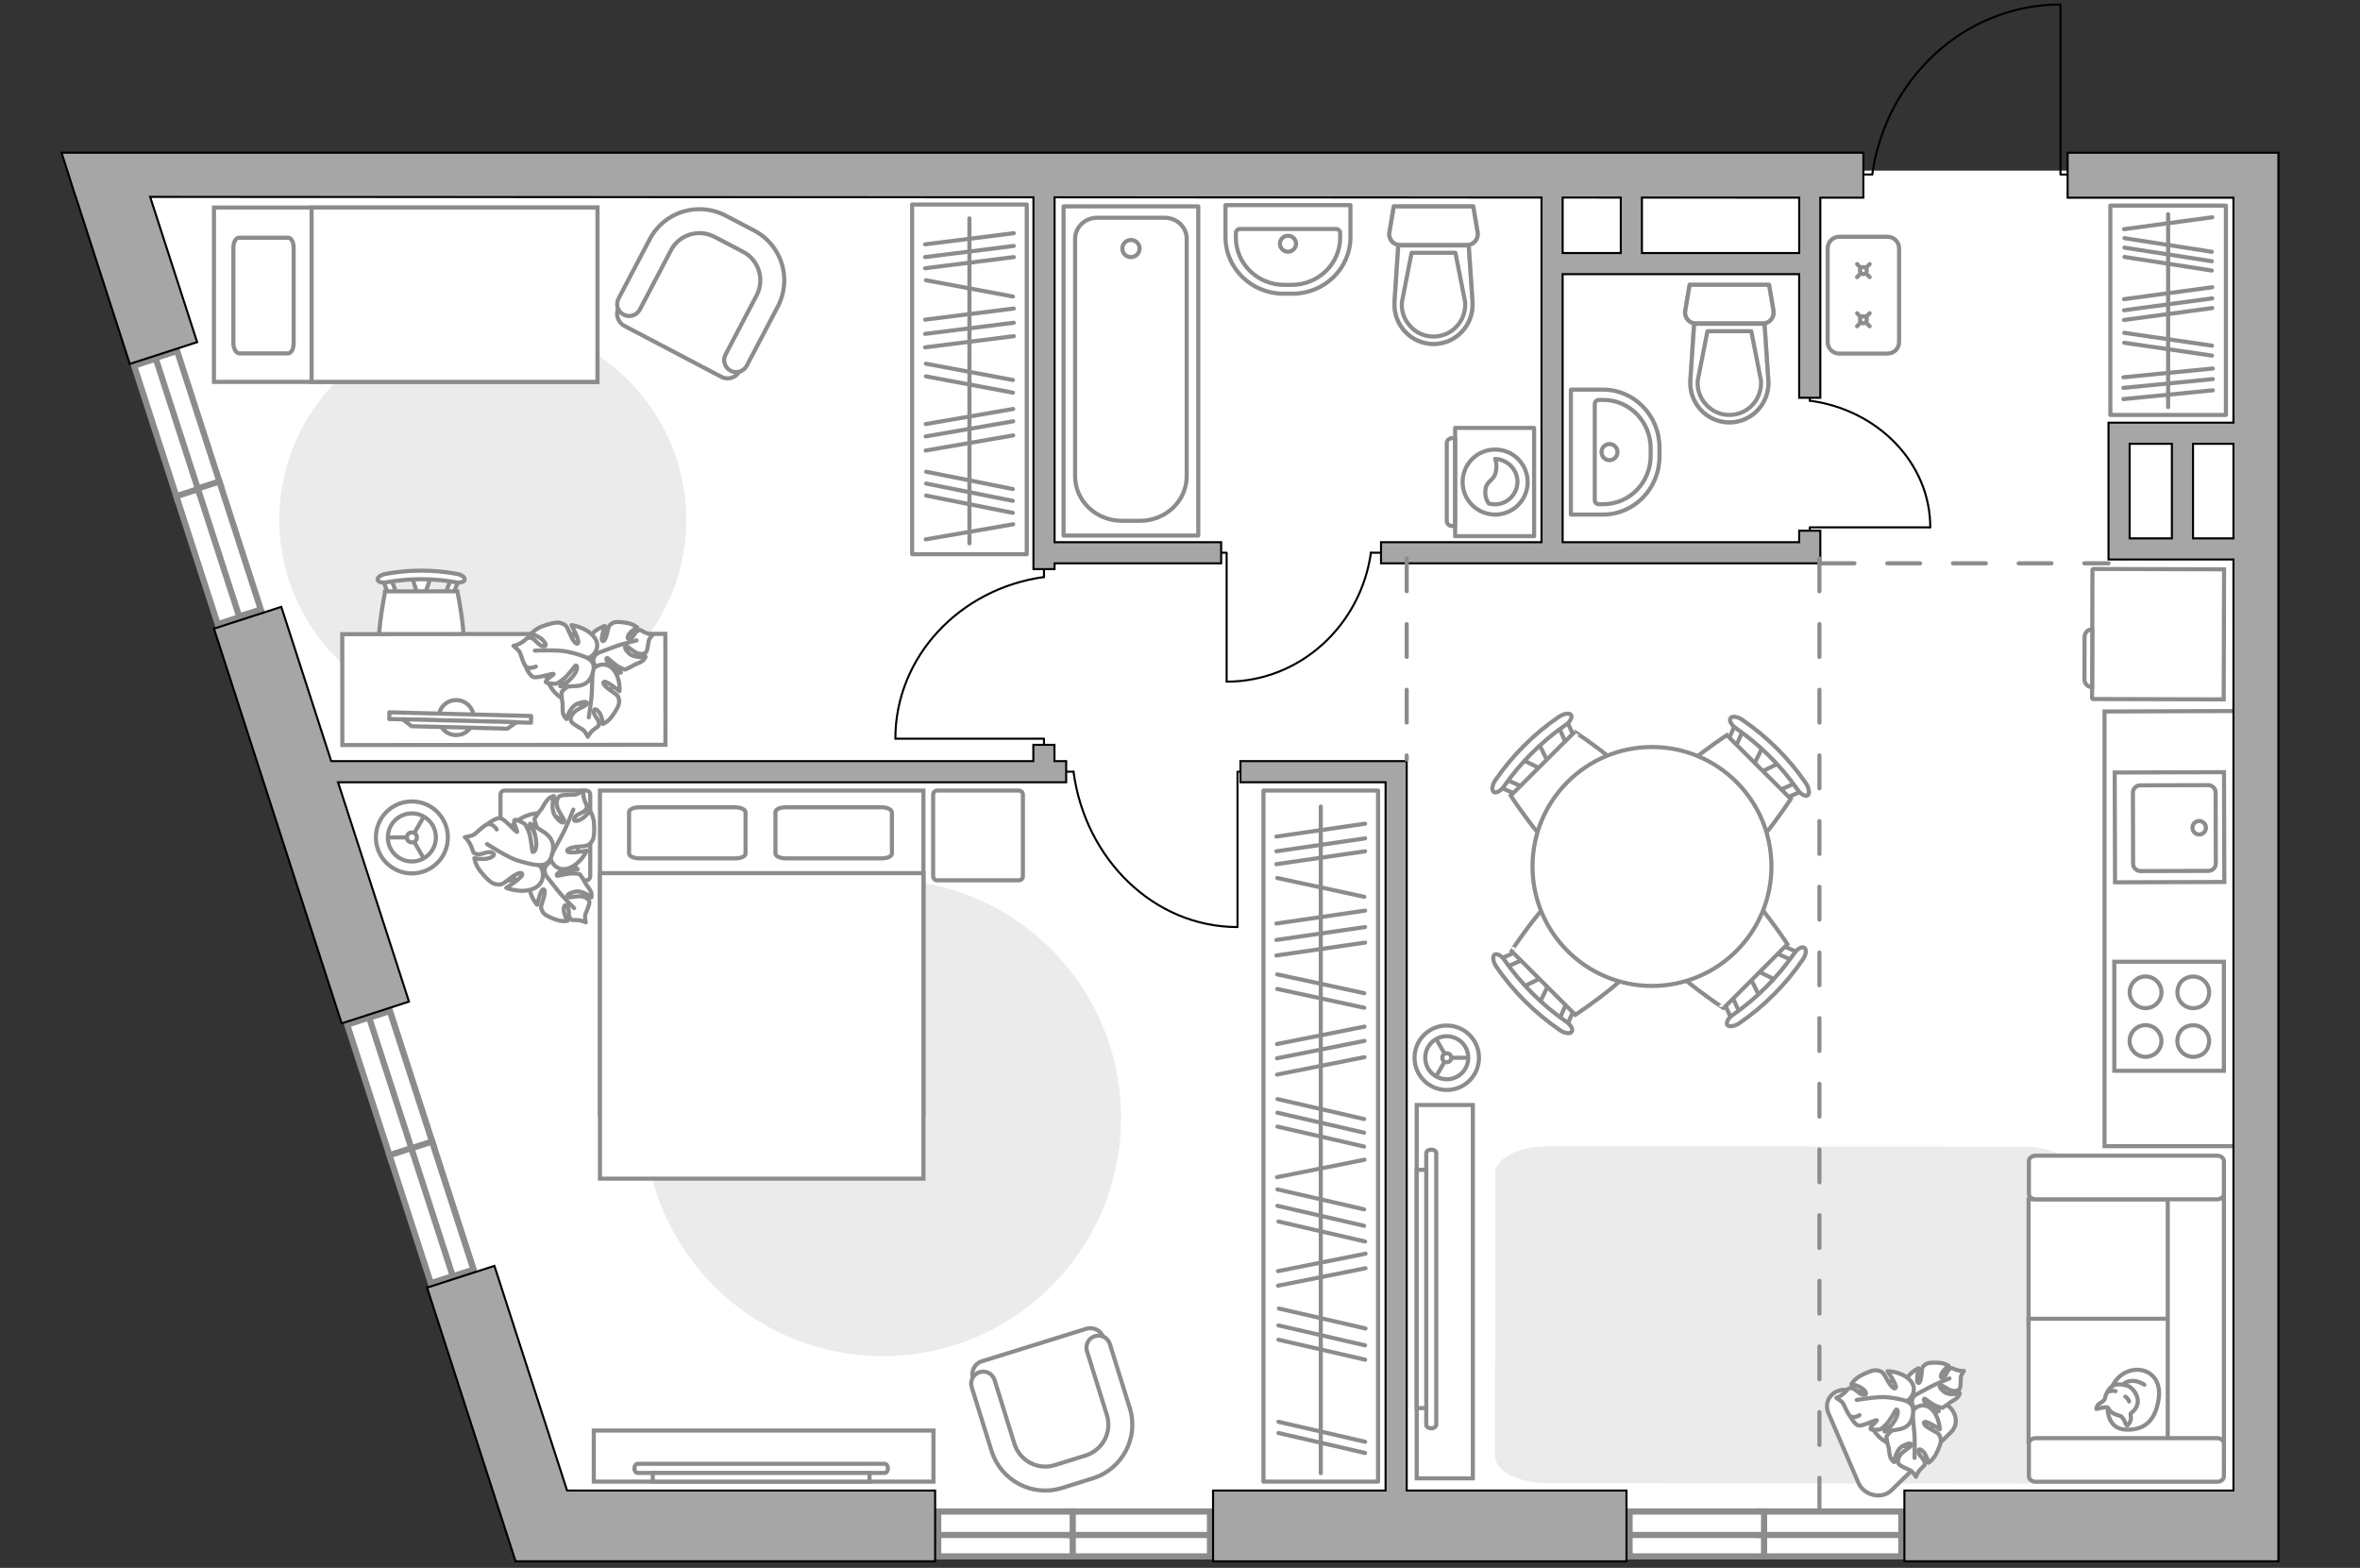 <?xml version="1.0" encoding="utf-8"?>
<!-- Generator: Adobe Illustrator 28.0.0, SVG Export Plug-In . SVG Version: 6.00 Build 0)  -->
<svg version="1.1" id="Слой_1" xmlns="http://www.w3.org/2000/svg" xmlns:xlink="http://www.w3.org/1999/xlink" x="0px" y="0px"
	 viewBox="0 0 575 382" style="enable-background:new 0 0 575 382;" xml:space="preserve">
<rect x="0" y="0" width="575" height="382" fill="#333333" stroke="none"/>
<style type="text/css">
	.st0{fill:#FFFFFF;}
	.st1{fill:#8C8C8C;}
	.st2{fill:none;stroke:#8C8C8C;stroke-linecap:round;stroke-linejoin:round;stroke-miterlimit:10;}
	.st3{fill:none;stroke:#000000;stroke-width:0.5;stroke-linecap:round;stroke-linejoin:round;stroke-miterlimit:10;}
	.st4{fill:#FFFFFF;stroke:#8C8C8C;stroke-miterlimit:10;}
	.st5{fill:none;stroke:#8C8C8C;stroke-linecap:round;stroke-miterlimit:10;}
	.st6{fill:#FFFFFF;stroke:#8C8C8C;stroke-linecap:round;stroke-miterlimit:10;}
	.st7{fill:#EBEBEB;}
	.st8{fill:#FFFFFF;stroke:#8C8C8C;stroke-linecap:round;stroke-linejoin:round;stroke-miterlimit:10;}
	.st9{fill:none;stroke:#8C8C8C;stroke-miterlimit:10;}
	.st10{fill:#FFFFFF;stroke:#8C8C8C;stroke-width:1;stroke-miterlimit:10;}
	.st11{opacity:0.5;}
	.st12{fill:#A6A6A6;stroke:#000000;stroke-width:0.5;stroke-miterlimit:10;}
	.st13{fill:none;stroke:#8C8C8C;stroke-linecap:round;stroke-linejoin:round;stroke-miterlimit:10;stroke-dasharray:8;}
</style>
<g id="bg">
	<polygon class="st0" points="552.169,372.564 131.078,372.564 26.168,42.687 378.156,42.687 
		378.156,64.533 397.47,64.533 397.47,41.574 549.643,41.574 549.643,117.244 
		514.789,117.244 514.789,133.276 549.643,133.276 	"/>
	<rect x="367.504" y="43.308" class="st0" width="182.356" height="110.559"/>
</g>
<g id="windows">
	<g>
		<rect x="260.367" y="368.275" class="st0" width="34.436" height="10.923"/>
		<path class="st1" d="M294.052,369.025v9.423h-32.936v-9.423H294.052 M295.552,367.525
			h-35.936v12.423h35.936V367.525L295.552,367.525z"/>
	</g>
	<g>
		<rect x="228.589" y="368.275" class="st0" width="32.778" height="10.923"/>
		<path class="st1" d="M260.617,369.025v9.423h-31.278v-9.423H260.617 M262.117,367.525
			h-34.278v12.423h34.278V367.525L262.117,367.525z"/>
	</g>
	<g>
		<rect x="428.812" y="368.275" class="st0" width="34.436" height="10.923"/>
		<path class="st1" d="M462.498,369.025v9.423H429.562v-9.423H462.498 M463.998,367.525H428.062
			v12.423h35.936V367.525L463.998,367.525z"/>
	</g>
	<g>
		<rect x="397.035" y="368.275" class="st0" width="32.778" height="10.923"/>
		<path class="st1" d="M429.063,369.025v9.423h-31.278v-9.423H429.063 M430.563,367.525
			h-34.278v12.423h34.278V367.525L430.563,367.525z"/>
	</g>
	<g>
		<rect x="260.366" y="368.275" class="st0" width="34.437" height="5.713"/>
		<path class="st1" d="M294.052,369.025v4.213h-32.936v-4.213H294.052 M295.552,367.525h-35.936
			v7.213h35.936V367.525L295.552,367.525z"/>
	</g>
	<g>
		<rect x="228.589" y="368.275" class="st0" width="32.777" height="5.713"/>
		<path class="st1" d="M260.617,369.025v4.213h-31.278v-4.213H260.617 M262.117,367.525h-34.278
			v7.213h34.278V367.525L262.117,367.525z"/>
	</g>
	<g>
		<rect x="428.811" y="368.275" class="st0" width="34.437" height="5.713"/>
		<path class="st1" d="M462.497,369.025v4.213h-32.936v-4.213H462.497 M463.997,367.525h-35.936
			v7.213h35.936V367.525L463.997,367.525z"/>
	</g>
	<g>
		<rect x="397.035" y="368.275" class="st0" width="32.777" height="5.713"/>
		<path class="st1" d="M429.062,369.025v4.213h-31.278v-4.213H429.062 M430.562,367.525h-34.278
			v7.213h34.278V367.525L430.562,367.525z"/>
	</g>
	<g>
		
			<rect x="37.704" y="86.563" transform="matrix(0.951 -0.308 0.308 0.951 -29.846 18.323)" class="st0" width="10.923" height="34.436"/>
		<path class="st1" d="M42.58,86.663l10.137,31.337l-8.965,2.9L33.614,89.563L42.58,86.663
			 M43.545,84.774L31.726,88.597l11.06,34.192l11.82-3.823L43.545,84.774
			L43.545,84.774z"/>
	</g>
	<g>
		
			<rect x="47.739" y="118.416" transform="matrix(0.951 -0.308 0.308 0.951 -38.908 22.918)" class="st0" width="10.923" height="32.778"/>
		<path class="st1" d="M52.87,118.475l9.627,29.76l-8.965,2.9l-9.627-29.76
			L52.87,118.475 M53.836,116.586l-11.82,3.823l10.55,32.614l11.82-3.823
			L53.836,116.586L53.836,116.586z"/>
	</g>
	<g>
		
			<rect x="43.064" y="85.515" transform="matrix(0.951 -0.308 0.308 0.951 -29.398 19.095)" class="st0" width="5.529" height="34.436"/>
		<path class="st1" d="M42.677,86.444l10.137,31.337l-3.833,1.24L38.844,87.684
			L42.677,86.444 M43.642,84.556l-6.687,2.163l11.06,34.192l6.687-2.163
			L43.642,84.556L43.642,84.556z"/>
	</g>
	<g>
		
			<rect x="53.1" y="117.367" transform="matrix(0.951 -0.308 0.308 0.951 -38.454 23.685)" class="st0" width="5.529" height="32.777"/>
		<path class="st1" d="M52.967,118.256l9.627,29.76l-3.833,1.24l-9.627-29.76
			L52.967,118.256 M53.933,116.368l-6.687,2.163l10.55,32.614l6.687-2.163
			L53.933,116.368L53.933,116.368z"/>
	</g>
	<g>
		
			<rect x="89.626" y="247.123" transform="matrix(0.951 -0.308 0.308 0.951 -76.728 42.086)" class="st0" width="10.923" height="34.437"/>
		<path class="st1" d="M94.502,247.223l10.137,31.337l-8.965,2.9L85.537,250.123
			L94.502,247.223 M95.468,245.334l-11.82,3.823l11.06,34.192l11.82-3.823
			L95.468,245.334L95.468,245.334z"/>
	</g>
	<g>
		
			<rect x="99.662" y="278.976" transform="matrix(0.951 -0.308 0.308 0.951 -85.794 46.684)" class="st0" width="10.923" height="32.778"/>
		<path class="st1" d="M104.793,279.035l9.627,29.76l-8.965,2.9l-9.627-29.76
			L104.793,279.035 M105.758,277.146l-11.82,3.823l10.55,32.614l11.82-3.823
			L105.758,277.146L105.758,277.146z"/>
	</g>
	<g>
		
			<rect x="95.116" y="246.306" transform="matrix(0.952 -0.308 0.308 0.952 -76.313 42.842)" class="st0" width="5.287" height="34.436"/>
		<path class="st1" d="M94.492,247.273l10.137,31.337l-3.602,1.165l-10.137-31.337
			L94.492,247.273 M95.458,245.385l-6.457,2.089l11.06,34.192l6.457-2.089
			L95.458,245.385L95.458,245.385z"/>
	</g>
	<g>
		
			<rect x="105.151" y="278.159" transform="matrix(0.951 -0.308 0.308 0.951 -85.412 47.466)" class="st0" width="5.287" height="32.778"/>
		<path class="st1" d="M104.783,279.085l9.627,29.76l-3.602,1.165l-9.627-29.76
			L104.783,279.085 M105.748,277.197l-6.457,2.089l10.55,32.614l6.457-2.089
			L105.748,277.197L105.748,277.197z"/>
	</g>
</g>
<g id="furniture">
	<g>
		<rect x="514.173" y="50.092" class="st2" width="28.16" height="51.004"/>
		<line class="st2" x1="517.357" y1="97.236" x2="539.149" y2="95.094"/>
		<line class="st2" x1="517.357" y1="94.505" x2="539.149" y2="92.363"/>
		<line class="st2" x1="517.609" y1="62.602" x2="538.897" y2="65.919"/>
		<line class="st2" x1="517.609" y1="60.333" x2="538.897" y2="63.651"/>
		<line class="st2" x1="517.609" y1="58.027" x2="538.897" y2="61.345"/>
		<line class="st2" x1="517.357" y1="91.925" x2="539.149" y2="89.783"/>
		<line class="st2" x1="517.56" y1="83.514" x2="538.946" y2="86.641"/>
		<line class="st2" x1="517.56" y1="81.092" x2="538.946" y2="84.218"/>
		<line class="st2" x1="517.506" y1="77.961" x2="539" y2="75.063"/>
		<line class="st2" x1="517.506" y1="72.886" x2="539" y2="69.988"/>
		<line class="st2" x1="517.506" y1="55.837" x2="539" y2="52.939"/>
		<line class="st2" x1="517.506" y1="75.594" x2="539" y2="72.696"/>
		<line class="st2" x1="528.253" y1="99.184" x2="528.253" y2="52.179"/>
	</g>
	<g>
		<rect x="222.235" y="49.825" class="st2" width="27.928" height="85.206"/>
		<line class="st2" x1="247.005" y1="75.164" x2="225.393" y2="77.883"/>
		<line class="st2" x1="247.005" y1="62.639" x2="225.393" y2="65.359"/>
		<line class="st2" x1="247.005" y1="59.92" x2="225.393" y2="62.639"/>
		<line class="st2" x1="247.005" y1="56.815" x2="225.393" y2="59.534"/>
		<line class="st2" x1="247.005" y1="78.631" x2="225.393" y2="81.351"/>
		<line class="st2" x1="246.755" y1="119.145" x2="225.643" y2="114.932"/>
		<line class="st2" x1="246.755" y1="122.026" x2="225.643" y2="117.813"/>
		<line class="st2" x1="246.755" y1="124.954" x2="225.643" y2="120.741"/>
		<line class="st2" x1="247.005" y1="81.908" x2="225.393" y2="84.627"/>
		<line class="st2" x1="246.803" y1="92.588" x2="225.594" y2="88.618"/>
		<line class="st2" x1="246.803" y1="72.246" x2="225.594" y2="68.276"/>
		<line class="st2" x1="246.803" y1="95.664" x2="225.594" y2="91.694"/>
		<line class="st2" x1="246.857" y1="99.641" x2="225.54" y2="103.321"/>
		<line class="st2" x1="246.857" y1="106.085" x2="225.54" y2="109.765"/>
		<line class="st2" x1="246.857" y1="127.736" x2="225.54" y2="131.416"/>
		<line class="st2" x1="246.857" y1="102.646" x2="225.54" y2="106.327"/>
		<line class="st2" x1="236.199" y1="53.205" x2="236.199" y2="132.381"/>
	</g>
	<g>
		<rect x="307.832" y="192.614" class="st2" width="27.928" height="168.371"/>
		<line class="st2" x1="332.602" y1="221.866" x2="310.99" y2="225.006"/>
		<line class="st2" x1="332.602" y1="207.408" x2="310.99" y2="210.547"/>
		<line class="st2" x1="332.602" y1="204.268" x2="310.99" y2="207.408"/>
		<line class="st2" x1="332.602" y1="200.683" x2="310.99" y2="203.823"/>
		<line class="st2" x1="332.602" y1="225.869" x2="310.99" y2="229.009"/>
		<line class="st2" x1="332.353" y1="272.642" x2="311.24" y2="267.778"/>
		<line class="st2" x1="332.353" y1="294.648" x2="311.241" y2="289.784"/>
		<line class="st2" x1="332.704" y1="323.673" x2="311.592" y2="318.809"/>
		<line class="st2" x1="332.353" y1="298.655" x2="311.241" y2="293.791"/>
		<line class="st2" x1="332.602" y1="302.481" x2="311.49" y2="297.617"/>
		<line class="st2" x1="332.353" y1="275.968" x2="311.24" y2="271.104"/>
		<line class="st2" x1="332.602" y1="327.788" x2="311.49" y2="322.924"/>
		<line class="st2" x1="332.602" y1="331.275" x2="311.49" y2="326.411"/>
		<line class="st2" x1="332.602" y1="354.003" x2="311.49" y2="349.139"/>
		<line class="st2" x1="332.602" y1="351.275" x2="311.49" y2="346.411"/>
		<line class="st2" x1="332.353" y1="279.348" x2="311.24" y2="274.484"/>
		<line class="st2" x1="332.602" y1="229.652" x2="310.99" y2="232.792"/>
		<line class="st2" x1="332.401" y1="241.983" x2="311.192" y2="237.399"/>
		<line class="st2" x1="332.401" y1="218.499" x2="311.192" y2="213.915"/>
		<line class="st2" x1="332.401" y1="245.534" x2="311.192" y2="240.95"/>
		<line class="st2" x1="332.455" y1="250.124" x2="311.138" y2="254.373"/>
		<line class="st2" x1="332.455" y1="257.564" x2="311.138" y2="261.813"/>
		<line class="st2" x1="332.455" y1="282.559" x2="311.138" y2="286.808"/>
		<line class="st2" x1="332.704" y1="308.993" x2="311.388" y2="313.242"/>
		<line class="st2" x1="332.455" y1="253.594" x2="311.138" y2="257.843"/>
		<line class="st2" x1="332.704" y1="305.449" x2="311.388" y2="309.698"/>
		<line class="st2" x1="321.797" y1="196.516" x2="321.797" y2="358.916"/>
	</g>
	<g id="Group_34_00000155859749263887124240000000111598525090739609_">
		<path id="Vector_158_00000162322113227348707990000017751705264789801624_" class="st3" d="M218.254,179.972h36.112
			v1.495"/>
		<path id="Vector_159_00000006708938447609763910000006908059384523598755_" class="st3" d="M254.365,138.197v2.392"/>
		<path id="Vector_160_00000024696802914326765360000017216604353271561366_" class="st3" d="M254.366,140.587
			c-20.415,2.791-36.215,19.341-36.215,39.381"/>
	</g>
	<g id="Group_34_00000134211429772383677670000016767983004156561847_">
		<path id="Vector_158_00000075129249964565379710000014000784060854827679_" class="st3" d="M301.51,225.762v-37.745
			h1.516"/>
		<path id="Vector_159_00000075862972859688482490000015469957625519929263_" class="st3" d="M259.132,188.019h2.426"/>
		<path id="Vector_160_00000110430844063758665490000005857590111912271776_" class="st3" d="M261.557,188.017
			c2.832,21.338,19.62,37.852,39.949,37.852"/>
	</g>
	<g id="Group_34_00000088128476309244398130000016172013322506391472_">
		<path id="Vector_158_00000181059204043011180380000014523659852417242793_" class="st3" d="M470.216,128.484h-29.275
			v1.171"/>
		<path id="Vector_159_00000139982665398397798220000008742494981496445065_" class="st3" d="M440.941,95.754v1.874"/>
		<path id="Vector_160_00000174567483996257366020000001398225576380212143_" class="st3" d="M440.94,97.627
			c16.55,2.187,29.358,15.154,29.358,30.854"/>
	</g>
	<g id="Group_34_00000068660421430689665590000013180241684332690095_">
		<path id="Vector_158_00000063609521617696741980000003913212660032647607_" class="st3" d="M298.866,165.989
			l-0-31.323h-1.334"/>
		<path id="Vector_159_00000170982624419391063010000001225239166192246156_" class="st3" d="M336.153,134.667h-2.135"
			/>
		<path id="Vector_160_00000059281175526370333990000012024992158803734207_" class="st3" d="M334.019,134.666
			c-2.491,17.708-17.263,31.412-35.15,31.412"/>
	</g>
	<g>
		<path class="st4" d="M448.11,57.683h11.781c1.552,0,2.81,1.258,2.81,2.81v22.843
			c0,1.552-1.258,2.81-2.81,2.81h-11.781c-1.552,0-2.81-1.258-2.81-2.81V60.492
			C445.3,58.941,446.558,57.683,448.11,57.683z"/>
		<g>
			<g>
				<line class="st5" x1="455.532" y1="79.488" x2="454.635" y2="78.557"/>
				<ellipse class="st6" cx="454" cy="77.899" rx="0.835" ry="0.866"/>
				<line class="st5" x1="453.374" y1="77.25" x2="452.468" y2="76.31"/>
				<line class="st5" x1="455.532" y1="76.31" x2="454.635" y2="77.241"/>
				<line class="st5" x1="453.374" y1="78.548" x2="452.468" y2="79.488"/>
			</g>
			<g>
				<line class="st5" x1="455.532" y1="67.517" x2="454.635" y2="66.586"/>
				<ellipse class="st6" cx="454" cy="65.929" rx="0.835" ry="0.866"/>
				<line class="st5" x1="453.374" y1="65.28" x2="452.468" y2="64.34"/>
				<line class="st5" x1="455.532" y1="64.34" x2="454.635" y2="65.271"/>
				<line class="st5" x1="453.374" y1="66.577" x2="452.468" y2="67.517"/>
			</g>
		</g>
	</g>
	<path id="Vector_84_00000021100971906227197620000012268694082876464313_" class="st7" d="M505.702,354.892
		l0.062-68.917c0.003-3.636-5.73-6.601-12.964-6.607l-115.52-0.104
		c-7.235-0.007-12.978,2.948-12.981,6.584l-0.062,68.917
		c-0.003,3.636,5.734,6.601,12.969,6.608l115.52,0.104
		C499.961,361.23,505.699,358.528,505.702,354.892z"/>
	<path class="st8" d="M452.772,361.238l-7.274-16.921
		c-1.326-3.083,1.147-6.108,4.636-5.671l21.814,2.732
		c3.995,0.5,6.021,5.004,3.4,7.562l-14.539,14.188
		C458.475,365.406,454.124,364.383,452.772,361.238z"/>
	<g>
		<path id="Vector_60_00000059282195593321960450000002404166418770761401_" class="st4" d="M469.816,339.178
			c2.786,3.515,2.195,8.622-1.319,11.408c-3.515,2.786-8.622,2.195-11.408-1.32
			c-2.785-3.514-2.194-8.622,1.32-11.407
			C461.923,335.072,467.03,335.663,469.816,339.178z"/>
		<path class="st8" d="M466.467,340.076c0,0-1.12,0.92-0.398,2.342
			c0.721,1.421,1.787,2.564,3.986,2.023c2.199-0.541,2.332-0.623,2.332-0.623
			s-2.232-0.888-3.095-1.824c-0.863-0.936-0.476-1.257-0.361-1.233
			c0.115,0.024,1.891,1.473,3,1.875s1.339,0.364,1.339,0.364
			s1.543-0.963,1.719-1.197c0.176-0.233,1.274-0.692,1.852-1.24
			c0.578-0.548,0.643-1.155,0.643-1.155s-2.484,0.809-3.898-0.376
			c-1.413-1.185-1.033-1.504-0.64-1.505c0.393-0.001,1.795,1.217,2.832,1.343
			c1.037,0.126,1.573-0.193,1.759-0.656c0.186-0.464,0.182-2.108,0.2-2.62
			c0.018-0.512,0.755-1.588,0.755-1.588s-0.764,0.122-1.835-0.244
			c-1.07-0.366-0.956-0.634-1.65-0.211c-0.694,0.423-0.781,1.761-1.603,2.094
			c-0.821,0.333-0.54-0.859,0.071-1.633c0.611-0.774,1.306-1.229,1.306-1.229
			s-0.93-0.652-2.257-0.742c-1.328-0.09-2.771-0.108-3.42,0.407
			c-0.649,0.515-0.817,0.622-0.931,2.246c-0.114,1.624-0.514,2.569-0.927,2.183
			s0.166-3.521,0.166-3.521s-2.426,1.124-3.213,3.29
			C463.413,338.812,465.341,340.159,466.467,340.076z"/>
		<path class="st2" d="M474.989,335.842c0,0-3.445,1.353-4.96,2.209
			c-0.974,0.55-2.874,1.544-3.639,1.967c-1.113,0.614-2.022,1.54-2.662,2.638"/>
		<path class="st8" d="M465.867,344.136c0,0-0.469-1.623-2.322-1.506
			c-1.854,0.117-3.568,0.731-4.002,3.334c-0.434,2.603-0.408,2.783-0.408,2.783
			s1.979-1.979,3.379-2.472c1.399-0.493,1.564,0.07,1.486,0.182
			c-0.078,0.112-2.449,1.346-3.39,2.347c-0.941,1.001-1.006,1.265-1.006,1.265
			s0.32,2.095,0.489,2.391c0.169,0.295,0.154,1.682,0.474,2.553
			c0.32,0.871,0.94,1.221,0.94,1.221s0.279-3.032,2.198-3.999
			c1.919-0.967,2.085-0.413,1.906,0.008c-0.179,0.421-2.13,1.36-2.743,2.412
			c-0.613,1.052-0.519,1.772-0.108,2.186c0.41,0.413,2.172,1.166,2.711,1.421
			c0.539,0.256,1.352,1.54,1.352,1.54s0.222-0.874,1.107-1.851
			c0.885-0.977,1.119-0.731,0.986-1.669s-1.525-1.648-1.503-2.681
			c0.022-1.033,1.169-0.182,1.715,0.828c0.547,1.01,0.713,1.965,0.713,1.965
			s1.126-0.695,1.834-2.074c0.708-1.38,1.392-2.916,1.14-3.847
			c-0.252-0.932-0.289-1.161-1.975-2.031c-1.685-0.871-2.513-1.734-1.909-1.998
			c0.604-0.265,3.692,1.8,3.692,1.8s-0.085-3.115-2.041-4.955
			C468.627,341.45,466.296,342.892,465.867,344.136z"/>
		<path class="st2" d="M466.471,355.208c0,0,0.139-4.311-0.079-6.327
			c-0.14-1.296-0.329-3.787-0.428-4.801c-0.145-1.474-0.716-2.874-1.597-4.065"/>
		<g>
			<path class="st8" d="M453.067,344.785c-1.135,0.683-1.92,0.591-2.376,0.15
				c-0.456-0.44-1.3-2.345-1.587-2.928c-0.286-0.583-1.695-1.447-1.695-1.447
				s0.947-0.255,1.997-1.232s0.778-1.229,1.8-1.098s1.815,1.633,2.938,1.594
				c1.123-0.039,0.18-1.274-0.926-1.853c-1.107-0.579-2.147-0.746-2.147-0.746
				s0.738-1.235,2.228-2.026c1.49-0.791,3.151-1.558,4.168-1.298
				c1.017,0.26,1.267,0.297,2.239,2.117c0.972,1.82,1.923,2.707,2.202,2.046
				c0.279-0.661-2.014-3.988-2.014-3.988s3.389,0.046,5.42,2.145
				c2.031,2.099,0.497,4.655-0.849,5.141c0,0,1.772,0.486,1.672,2.503
				c-0.099,2.018-0.742,3.892-3.566,4.403c-2.824,0.511-3.021,0.485-3.021,0.485
				s2.123-2.182,2.638-3.712c0.515-1.53-0.1-1.7-0.221-1.614
				c-0.121,0.087-1.427,2.683-2.501,3.722c-1.075,1.039-1.361,1.114-1.361,1.114
				s-2.225,0.282-2.341-0.114c-0.178-0.611,1.705-2.007,1.508-2.116
				c-0.324-0.179-3.607,1.592-4.559,1.258c-0.952-0.335-2.021-2.357-2.021-2.357"
				/>
			<path class="st2" d="M452.371,341.084c0,0,5.089-0.874,7.285-0.667
				c1.412,0.133,3.432,0.434,4.859,0.927"/>
		</g>
	</g>
	<g>
		<path id="Vector_55_00000070806367900378776990000009870949305370141363_" class="st4" d="M541.846,292.198v30.186
			h-47.592v-30.186H541.846z"/>
		<path id="Vector_56_00000095306813955377669610000008101612104856432816_" class="st4" d="M541.846,321.298v30.185
			h-47.592v-30.185H541.846z"/>
		<path id="Vector_57_00000068665213801940371630000012166219642054244005_" class="st4" d="M528.162,286.886
			l13.683-2.837v71.661h-13.683V286.886z"/>
		<path id="Vector_58_00000026135032978410497870000002230182457760645770_" class="st4" d="M540.192,292.198h-44.208
			c-0.902,0-1.655-0.604-1.655-1.328v-7.969c0-0.724,0.753-1.328,1.655-1.328
			h44.208c0.902,0,1.654,0.604,1.654,1.328v7.969
			C541.846,291.595,541.094,292.198,540.192,292.198z"/>
		<path id="Vector_59_00000062902717760348505330000016259637942473836712_" class="st4" d="M540.192,361.021h-44.208
			c-0.902,0-1.655-0.603-1.655-1.328v-7.969c0-0.724,0.753-1.328,1.655-1.328
			h44.208c0.902,0,1.654,0.603,1.654,1.328v7.969
			C541.846,360.418,541.094,361.021,540.192,361.021z"/>
		<g>
			<path class="st8" d="M513.515,343.065c0,0-0.187,5.062,4.417,5.252
				c4.603,0.19,7.243-2.234,8.017-7.51c0.774-5.276-2.956-7.708-6.516-6.94
				C515.873,334.637,513.53,338.015,513.515,343.065z"/>
			<path class="st8" d="M516.753,345.045c0,0,0.668,0.526,0.994,1.479
				s0.572,0.791,0.572,0.791s1.045-0.882,0.847-2.211
				c-0.109-0.736-0.053-0.742-0.053-0.742s1.542-0.912,1.733-2.676
				c0.191-1.763-1.321-3.664-2.452-4.043c-1.131-0.379-2.804-0.573-3.736,0.065
				c-0.933,0.638-1.635,2.065-1.801,2.966c-0.166,0.901-1.473,1.08-1.848,1.852
				c-0.376,0.772-0.233,0.762-0.233,0.762s2.331-0.622,2.74-0.365
				C513.924,343.18,513.655,344.232,516.753,345.045z"/>
			<path class="st8" d="M517.821,340.279c0,0,0.64,0.328,0.93,1.182"/>
			<path class="st8" d="M515.447,338.955c0,0-0.715-0.263-1.309,0.007"/>
			<path class="st2" d="M517.349,337.382c0,0,0.224-0.781,2.015-0.934
				c1.501-0.129,3.113,0.934,3.113,0.934"/>
		</g>
	</g>
	<g>
		<circle class="st4" cx="352.495" cy="257.714" r="7.849"/>
		<circle class="st4" cx="352.495" cy="257.714" r="5.242"/>
		<circle class="st4" cx="352.495" cy="257.714" r="1.087"/>
		<path class="st4" d="M352.495,257.714"/>
		<line class="st9" x1="353.582" y1="257.714" x2="357.737" y2="257.714"/>
		<line class="st9" x1="351.975" y1="256.723" x2="349.897" y2="253.124"/>
		<line class="st9" x1="351.975" y1="258.654" x2="349.897" y2="262.253"/>
	</g>
	<path id="Vector_00000076593182511808955000000014628241576101673106_" class="st7" d="M157.008,272.342
		c0,32.079,25.983,58.062,58.062,58.062s58.062-25.983,58.062-58.062
		s-25.983-58.062-58.062-58.062S157.008,240.263,157.008,272.342z"/>
	<g>
		<g>
			<path id="Vector_98_00000009550811399160977140000005123175442419485077_" class="st4" d="M146.176,271.565h78.816
				v-78.951H146.176V271.565z"/>
			<path id="Vector_99_00000026147100548192088770000006585641324389439413_" class="st4" d="M224.992,287.174H146.176
				v-74.44h69.489h9.327v10.105V287.174z"/>
			<path id="Vector_100_00000072264496057465853190000010278362282727015845_" class="st2" d="M179.148,196.698h-23.383
				c-1.379,0-2.496,0.488-2.496,1.158v10.121c0,0.61,1.117,1.158,2.496,1.158h23.383
				c1.379,0,2.496-0.488,2.496-1.158v-10.121
				C181.513,197.186,180.462,196.698,179.148,196.698z"/>
			<path id="Vector_101_00000126321330721764790390000001354987691478663040_" class="st2" d="M214.811,196.698h-23.382
				c-1.379,0-2.496,0.488-2.496,1.158v10.121c0,0.61,1.117,1.158,2.496,1.158h23.382
				c1.379,0,2.496-0.488,2.496-1.158v-10.121
				C217.175,197.186,216.19,196.698,214.811,196.698z"/>
		</g>
		<path id="Vector_5_00000072997003067979930790000017102546819261372863_" class="st8" d="M249.223,213.44v-19.784
			c0-0.625-0.417-1.041-1.041-1.041h-19.784c-0.625,0-1.041,0.417-1.041,1.041v19.784
			c0,0.625,0.417,1.041,1.041,1.041h19.784
			C248.806,214.481,249.223,214.064,249.223,213.44z"/>
		<path id="Vector_5_00000044860217951545075960000003374238301589828266_" class="st8" d="M143.812,213.44v-19.784
			c0-0.625-0.417-1.041-1.041-1.041h-19.784c-0.625,0-1.041,0.417-1.041,1.041v19.784
			c0,0.625,0.417,1.041,1.041,1.041h19.784
			C143.396,214.481,143.812,214.064,143.812,213.44z"/>
	</g>
	<g>
		<path id="Vector_60_00000172414985071080369560000004757661061270551965_" class="st4" d="M135.985,215.457
			c4.481-2.413,6.157-8.001,3.744-12.482c-2.413-4.481-8.002-6.157-12.483-3.744
			c-4.48,2.413-6.156,8.002-3.743,12.483S131.505,217.87,135.985,215.457z"/>
		<path class="st8" d="M132.897,213.018c0,0-0.754-1.462,0.635-2.619
			c1.39-1.158,3.014-1.871,5.063-0.32c2.049,1.551,2.151,1.696,2.151,1.696
			s-2.725-0.076-4.045,0.513c-1.32,0.588-1.06,1.097-0.929,1.124
			s2.633-0.687,3.969-0.608c1.336,0.078,1.559,0.222,1.559,0.222
			s1.176,1.696,1.254,2.018c0.078,0.322,1.017,1.293,1.374,2.123
			c0.357,0.83,0.152,1.492,0.152,1.492s-2.227-1.958-4.231-1.357
			c-2.005,0.601-1.752,1.104-1.343,1.281c0.409,0.178,2.417-0.463,3.555-0.129
			c1.138,0.334,1.553,0.907,1.539,1.474c-0.014,0.567-0.756,2.278-0.967,2.82
			c-0.211,0.542,0.074,1.994,0.074,1.994s-0.742-0.47-2.022-0.569
			c-1.28-0.099-1.281,0.232-1.814-0.52c-0.533-0.753-0.024-2.186-0.731-2.902
			c-0.707-0.716-0.949,0.653-0.659,1.734c0.289,1.08,0.81,1.867,0.81,1.867
			s-1.261,0.262-2.686-0.24c-1.424-0.502-2.936-1.131-3.382-1.959
			c-0.445-0.828-0.572-1.015,0.037-2.759c0.61-1.744,0.617-2.908,0.013-2.691
			c-0.604,0.217-1.407,3.744-1.407,3.744s-2.024-2.261-1.872-4.871
			C129.147,212.965,131.761,212.425,132.897,213.018z"/>
		<path class="st2" d="M139.88,221.255c0,0-2.984-2.957-4.179-4.529
			c-0.768-1.011-2.302-2.899-2.91-3.683c-0.884-1.14-1.417-2.513-1.591-3.944"/>
		<path class="st8" d="M134.094,208.516c0,0-1.217,1.481-3.096,0.527
			c-1.88-0.954-3.391-2.363-2.676-5.271c0.715-2.908,0.824-3.084,0.824-3.084
			s1.175,2.951,2.412,4.093c1.238,1.141,1.662,0.629,1.631,0.477
			c-0.031-0.152-1.948-2.501-2.48-3.967c-0.532-1.466-0.481-1.77-0.481-1.77
			s1.274-2.04,1.582-2.273c0.308-0.232,0.915-1.685,1.639-2.449
			c0.724-0.764,1.527-0.851,1.527-0.851s-1.069,3.285,0.497,5.154
			c1.567,1.869,1.988,1.366,1.99,0.846c0.002-0.519-1.61-2.373-1.777-3.745
			c-0.167-1.372,0.255-2.08,0.868-2.327c0.613-0.247,2.787-0.24,3.464-0.265
			c0.677-0.024,2.1-0.999,2.1-0.999s-0.161,1.011,0.323,2.426
			c0.484,1.415,0.839,1.264,0.279,2.182c-0.56,0.918-2.328,1.033-2.769,2.12
			c-0.441,1.086,1.136,0.714,2.159-0.093c1.023-0.808,1.625-1.728,1.625-1.728
			s0.862,1.229,0.981,2.985c0.119,1.756,0.143,3.664-0.538,4.522
			c-0.681,0.858-0.822,1.08-2.97,1.232c-2.147,0.151-3.397,0.679-2.886,1.226
			c0.511,0.547,4.656-0.22,4.656-0.22s-1.487,3.208-4.351,4.249
			C135.765,212.555,133.983,210.005,134.094,208.516z"/>
		<path class="st2" d="M139.692,197.247c0,0-1.789,4.556-2.921,6.56
			c-0.728,1.288-2.042,3.8-2.601,4.813c-0.812,1.471-2.036,2.674-3.488,3.521"/>
		<g>
			<path class="st8" d="M121.044,202.096c-0.877-1.221-1.736-1.477-2.409-1.223
				c-0.672,0.254-2.408,1.861-2.968,2.34c-0.56,0.479-2.417,0.748-2.417,0.748
				s0.873,0.691,1.528,2.18c0.655,1.489,0.26,1.63,1.384,1.952
				c1.124,0.322,2.625-0.888,3.778-0.343c1.153,0.545-0.384,1.409-1.797,1.516
				c-1.414,0.107-2.573-0.186-2.573-0.186s0.216,1.619,1.414,3.112
				c1.198,1.493,2.585,3.038,3.761,3.223c1.177,0.185,1.454,0.259,3.284-1.202
				s3.219-1.958,3.214-1.144c-0.006,0.814-3.889,3.254-3.889,3.254
				s3.553,1.473,6.612,0.196c3.059-1.277,2.607-4.629,1.422-5.74
				c0,0,2.065,0.289,2.867-1.859c0.802-2.148,0.973-4.39-1.741-6.19
				c-2.715-1.8-2.931-1.861-2.931-1.861s1.234,3.227,1.084,5.053
				c-0.15,1.825-0.867,1.728-0.954,1.583c-0.087-0.145-0.283-3.437-0.937-5.002
				c-0.654-1.565-0.919-1.771-0.919-1.771s-2.193-1.292-2.491-0.931
				c-0.459,0.557,0.876,2.857,0.623,2.882c-0.418,0.041-3.045-3.279-4.188-3.357
				c-1.143-0.078-3.165,1.55-3.165,1.55"/>
			<path class="st2" d="M118.657,205.642c0,0,4.912,3.194,7.294,3.964
				c1.531,0.495,3.772,1.088,5.48,1.214"/>
		</g>
	</g>
	<g>
		<path id="Vector_93_00000119806470645022975240000015390487441417010077_" class="st4" d="M144.674,360.985
			l82.754-0v-12.442h-82.754V360.985z"/>
		<g>
			<g>
				<path class="st4" d="M155.348,358.868c-0.427,0-0.782-0.504-0.782-1.109
					c0-0.605,0.355-1.109,0.782-1.109l60.206-0
					c0.427,0,0.782,0.504,0.782,1.109s-0.355,1.109-0.782,1.109L155.348,358.868z"/>
				<rect x="159.044" y="358.868" class="st4" width="52.812" height="2.117"/>
			</g>
		</g>
	</g>
	<g>
		<path id="Vector_93_00000041999685286512709990000012288629565591461506_" class="st4" d="M345.171,269.224v90.962
			h13.677v-90.962H345.171z"/>
		<g>
			<g>
				<path class="st4" d="M347.498,280.956c0-0.469,0.554-0.86,1.219-0.86
					c0.665,0,1.219,0.391,1.219,0.86l0,66.177
					c0,0.469-0.554,0.86-1.219,0.86c-0.665,0-1.219-0.391-1.219-0.86
					L347.498,280.956z"/>
				<rect x="345.171" y="285.019" class="st4" width="2.327" height="58.05"/>
			</g>
		</g>
	</g>
	<g>
		<path id="Vector_37_00000040545262089709122440000006280502214491989423_" class="st4" d="M264.719,323.735
			l-25.495,7.933c-1.712,0.498-2.74,2.395-2.158,4.132l5.466,17.632
			c1.978,6.43,8.855,10.009,15.285,8.031l8.47-2.653
			c6.43-1.978,10.009-8.855,8.031-15.285l-5.466-17.632
			C268.269,324.157,266.431,323.238,264.719,323.735z"/>
		<path id="Vector_38_00000114775015624904076130000005543841816228158871_" class="st4" d="M266.758,325.55
			c-1.573,0.493-2.386,2.134-1.922,3.651l4.846,15.562
			c1.324,4.166-1.049,8.555-5.16,9.85l-7.505,2.345
			c-4.166,1.324-8.555-1.049-9.85-5.16l-4.846-15.562
			c-0.493-1.573-2.134-2.386-3.651-1.922c-1.573,0.493-2.386,2.134-1.922,3.651
			l4.846,15.562c2.282,7.256,9.951,11.257,17.153,9.005l7.505-2.345
			c7.256-2.282,11.257-9.951,9.005-17.153l-4.846-15.562
			C269.916,325.9,268.331,325.057,266.758,325.55z"/>
	</g>
	<g>
		<path id="Vector_37_00000012444583295700037320000004266627804044045968_" class="st4" d="M152.099,79.386
			l23.637,12.418c1.562,0.858,3.631,0.244,4.448-1.396l8.603-16.333
			c3.148-5.945,0.816-13.339-5.129-16.486l-7.865-4.114
			c-5.945-3.148-13.339-0.816-16.487,5.129l-8.603,16.333
			C149.887,76.578,150.537,78.528,152.099,79.386z"/>
		<path id="Vector_38_00000136396313660169979960000008650894713687272378_" class="st4" d="M151.941,76.661
			c1.461,0.763,3.196,0.179,3.941-1.223l7.577-14.43
			c2.009-3.882,6.791-5.307,10.613-3.316l6.965,3.649
			c3.882,2.009,5.307,6.791,3.316,10.613l-7.577,14.43
			c-0.763,1.461-0.179,3.196,1.223,3.941c1.461,0.763,3.196,0.179,3.941-1.223
			l7.577-14.43c3.518-6.744,0.923-14.996-5.762-18.496l-6.965-3.649
			c-6.744-3.517-14.996-0.923-18.496,5.762l-7.577,14.43
			C149.955,74.181,150.48,75.898,151.941,76.661z"/>
	</g>
	<g>
		<circle class="st4" cx="100.352" cy="204.033" r="8.768"/>
		<circle class="st4" cx="100.352" cy="204.033" r="5.856"/>
		<circle class="st4" cx="100.352" cy="204.033" r="1.214"/>
		<path class="st4" d="M100.352,204.033"/>
		<line class="st9" x1="99.139" y1="204.033" x2="94.496" y2="204.033"/>
		<line class="st9" x1="100.933" y1="205.14" x2="103.254" y2="209.16"/>
		<line class="st9" x1="100.933" y1="202.983" x2="103.254" y2="198.963"/>
	</g>
	<g>
		<g id="Group_2_00000084487919759591676870000011096809174499384746_">
			<g id="Group_3_00000032630758052062084110000013025100184750102692_">
				<path id="Vector_10_00000121976391795441270470000008234747501732204422_" class="st4" d="M433.782,185.763
					l-5.838,2.882l-1.177-1.175l2.87-5.844L433.782,185.763z"/>
			</g>
			<g id="Group_4_00000114058111262192273420000015004067865020912809_">
				<path id="Vector_11_00000091005213466081358180000005419337522436304019_" class="st4" d="M421.315,181.765
					c-0.393-0.392-0.523-0.959-0.306-1.264l2.174-4.883
					c0.217-0.479,0.784-0.524,1.351-0.132c0.566,0.393,0.829,1.089,0.611,1.395
					l-2.174,4.883c-0.217,0.478-0.784,0.523-1.351,0.132
					C421.445,181.895,421.402,181.852,421.315,181.765z"/>
			</g>
			<g id="Group_5_00000155105385688371487310000001297054839378040991_">
				<path id="Vector_12_00000010306700833976129680000000157828219479352743_" class="st4" d="M433.658,194.087
					c-0.087-0.087-0.13-0.13-0.218-0.217c-0.393-0.566-0.35-1.132,0.129-1.351
					l4.879-2.183c0.479-0.219,1.133,0.085,1.482,0.696
					c0.393,0.566,0.35,1.132-0.13,1.35l-4.878,2.184
					C434.616,194.61,434.05,194.479,433.658,194.087z"/>
			</g>
			<path id="Vector_13_00000114068206518448212800000015483047156313522051_" class="st4" d="M418.118,212.887
				c-5.491,0.005-15.568-10.051-15.574-15.543
				c-0.007-6.45,18.199-18.235,18.199-18.235l15.574,15.543
				C436.317,194.652,424.568,212.881,418.118,212.887z"/>
			<path id="Vector_14_00000094577931267196255030000008878586416673936294_" class="st4" d="M437.928,192.339
				c-4.016-5.748-9.076-10.799-14.876-14.846c-1.222-0.783-1.79-1.958-1.441-2.482
				c0.348-0.61,1.699-0.481,2.921,0.389c6.061,4.134,11.34,9.403,15.486,15.456
				c0.786,1.219,0.961,2.527,0.395,2.92
				C439.89,194.124,438.669,193.515,437.928,192.339z"/>
		</g>
		<g id="Group_2_00000068668234399918882980000002108580042706946210_">
			<g id="Group_3_00000105420214663308325720000011184694785089615746_">
				<path id="Vector_10_00000010991734759258626690000004775380182301336199_" class="st4" d="M370.78,240.592
					l5.838-2.882l1.177,1.175l-2.87,5.844L370.78,240.592z"/>
			</g>
			<g id="Group_4_00000005246962074533517090000005033765599111974075_">
				<path id="Vector_11_00000116952714428610590590000015505221039867677878_" class="st4" d="M383.247,244.59
					c0.393,0.392,0.523,0.959,0.306,1.264l-2.174,4.883
					c-0.217,0.479-0.784,0.524-1.351,0.132c-0.566-0.393-0.829-1.089-0.611-1.395
					l2.174-4.883c0.217-0.478,0.784-0.523,1.351-0.132
					C383.116,244.46,383.16,244.503,383.247,244.59z"/>
			</g>
			<g id="Group_5_00000134931274462149435960000012407216725254623379_">
				<path id="Vector_12_00000067228971009322043580000009865568688498658225_" class="st4" d="M370.904,232.268
					c0.087,0.087,0.13,0.13,0.218,0.217c0.393,0.566,0.35,1.132-0.129,1.351
					l-4.879,2.183c-0.479,0.219-1.133-0.085-1.482-0.696
					c-0.393-0.566-0.35-1.132,0.13-1.35l4.878-2.184
					C369.945,231.745,370.512,231.876,370.904,232.268z"/>
			</g>
			<path id="Vector_13_00000183943015989457489360000014829895515869795211_" class="st4" d="M386.444,213.468
				c5.491-0.005,15.568,10.051,15.574,15.543
				c0.007,6.45-18.199,18.235-18.199,18.235l-15.574-15.543
				C368.245,231.703,379.994,213.474,386.444,213.468z"/>
			<path id="Vector_14_00000035514604852618806610000012468057042226587551_" class="st4" d="M366.634,234.016
				c4.016,5.748,9.076,10.799,14.876,14.846c1.222,0.783,1.79,1.958,1.441,2.482
				c-0.348,0.61-1.699,0.481-2.921-0.389
				c-6.061-4.134-11.34-9.403-15.486-15.456c-0.786-1.219-0.961-2.527-0.395-2.92
				C364.672,232.231,365.893,232.84,366.634,234.016z"/>
		</g>
		<g id="Group_2_00000021085065001474331320000002358280923983817147_">
			<g id="Group_3_00000073716027530017228360000003967257029228512135_">
				<path id="Vector_10_00000094584598555579170240000013578095848460055986_" class="st4" d="M428.844,243.076
					l-2.882-5.838l1.175-1.177l5.844,2.87L428.844,243.076z"/>
			</g>
			<g id="Group_4_00000020383746119271131860000007710436618201930163_">
				<path id="Vector_11_00000060719470856682709550000011626531821527614372_" class="st4" d="M432.841,230.609
					c0.392-0.393,0.959-0.523,1.264-0.306l4.883,2.174
					c0.479,0.217,0.524,0.784,0.132,1.351c-0.393,0.566-1.089,0.829-1.395,0.611
					l-4.883-2.174c-0.478-0.217-0.523-0.784-0.132-1.351
					C432.711,230.74,432.754,230.696,432.841,230.609z"/>
			</g>
			<g id="Group_5_00000031929704898122867100000009382795743172378781_">
				<path id="Vector_12_00000053544294460977670350000002293625390531346080_" class="st4" d="M420.519,242.952
					c0.087-0.087,0.13-0.13,0.217-0.218c0.566-0.393,1.132-0.35,1.351,0.129
					l2.183,4.879c0.219,0.479-0.085,1.133-0.696,1.482
					c-0.566,0.393-1.132,0.35-1.35-0.13l-2.184-4.878
					C419.997,243.911,420.128,243.344,420.519,242.952z"/>
			</g>
			<path id="Vector_13_00000150080366664094195260000012428615263116223925_" class="st4" d="M401.719,227.412
				c-0.005-5.492,10.051-15.568,15.543-15.574
				c6.45-0.007,18.235,18.199,18.235,18.199l-15.543,15.574
				C419.954,245.611,401.726,233.862,401.719,227.412z"/>
			<path id="Vector_14_00000105402621613997482420000002851075649640223400_" class="st4" d="M422.268,247.222
				c5.748-4.016,10.799-9.076,14.846-14.876c0.783-1.222,1.958-1.79,2.482-1.441
				c0.61,0.348,0.481,1.699-0.389,2.921c-4.134,6.061-9.403,11.34-15.456,15.486
				c-1.219,0.786-2.527,0.961-2.92,0.395
				C420.482,249.184,421.092,247.963,422.268,247.222z"/>
		</g>
		<g id="Group_2_00000111870074562364392510000009043318592111309205_">
			<g id="Group_3_00000170965497013429452910000007311924544662297514_">
				<path id="Vector_10_00000167358143289716661300000003580618972018381721_" class="st4" d="M374.767,180.822
					l2.866,5.846l-1.178,1.174l-5.836-2.886L374.767,180.822z"/>
			</g>
			<g id="Group_4_00000180359042142101210610000012680693860381397169_">
				<path id="Vector_11_00000116934294768925686470000004992520689169950641_" class="st4" d="M370.735,193.278
					c-0.393,0.392-0.96,0.521-1.265,0.302l-4.877-2.187
					c-0.478-0.218-0.522-0.785-0.128-1.351c0.394-0.565,1.091-0.826,1.396-0.607
					l4.877,2.187c0.478,0.218,0.521,0.786,0.128,1.352
					C370.866,193.148,370.823,193.191,370.735,193.278z"/>
			</g>
			<g id="Group_5_00000138558165064522895560000000358793731353180844_">
				<path id="Vector_12_00000128453170682480092440000014869201752464835719_" class="st4" d="M383.091,180.969
					c-0.087,0.087-0.131,0.13-0.218,0.217c-0.567,0.391-1.133,0.347-1.351-0.133
					l-2.17-4.885c-0.218-0.48,0.088-1.133,0.7-1.48
					c0.567-0.391,1.133-0.347,1.35,0.134l2.171,4.884
					C383.616,180.011,383.484,180.578,383.091,180.969z"/>
			</g>
			<path id="Vector_13_00000167382478544467995190000009464971816623982722_" class="st4" d="M401.848,196.56
				c-0.01,5.491-10.094,15.541-15.585,15.531
				c-6.45-0.011-18.185-18.248-18.185-18.248l15.585-15.531
				C383.663,178.311,401.859,190.11,401.848,196.56z"/>
			<path id="Vector_14_00000098935273752318342240000002959904976458438788_" class="st4" d="M381.354,176.693
				c-5.759,4-10.823,9.047-14.887,14.835c-0.786,1.22-1.963,1.784-2.486,1.435
				c-0.609-0.35-0.477-1.701,0.397-2.92c4.151-6.05,9.434-11.315,15.498-15.444
				c1.221-0.783,2.53-0.954,2.921-0.387
				C383.145,174.737,382.532,175.956,381.354,176.693z"/>
		</g>
		<g>
			<circle class="st4" cx="402.495" cy="211.108" r="29.105"/>
		</g>
	</g>
	<path id="Vector_00000114032013076978809340000014438035464810920887_" class="st7" d="M117.584,175.147
		c27.381,0.025,49.596-21.693,49.621-48.507
		c0.024-26.815-22.152-48.573-49.533-48.597
		c-27.38-0.025-49.595,21.693-49.619,48.508
		C68.028,153.365,90.204,175.122,117.584,175.147z"/>
	<g>
		<g id="Group_10_00000057105727241843771710000013318390911245256332_">
			<g id="Group_11_00000094577373984969332410000004070337030222214039_">
				<path id="Vector_20_00000121263701614268496930000012319477752084175546_" class="st4" d="M100.352,140.48
					l1.58,4.924l1.38-0.001l1.67-4.927L100.352,140.48z"/>
			</g>
			<g id="Group_12_00000142144738697399770110000012917953951257957562_">
				<path id="Vector_21_00000026136529421041308080000016615092949230935454_" class="st4" d="M109.568,145.248
					c0.443-0,0.837-0.247,0.885-0.542l1.523-3.99
					c0.147-0.394-0.149-0.738-0.691-0.836c-0.542-0.098-1.083,0.149-1.132,0.444
					l-1.522,3.99c-0.148,0.394,0.148,0.739,0.69,0.837
					C109.419,145.248,109.518,145.248,109.568,145.248z"/>
			</g>
			<g id="Group_13_00000054248412663960299050000017727880381745729170_">
				<path id="Vector_22_00000129920415206087500760000015105690345372599965_" class="st4" d="M95.627,145.261
					c0.099-0,0.148-0,0.247-0c0.541-0.099,0.837-0.444,0.688-0.838
					l-1.529-3.987c-0.149-0.394-0.69-0.59-1.232-0.442
					c-0.541,0.099-0.837,0.444-0.688,0.838l1.529,3.987
					C94.84,145.016,95.184,145.261,95.627,145.261z"/>
			</g>
			<path id="Vector_23_00000089569946094998431210000015730112167890653606_" class="st4" d="M93.873,164.666
				c3.106,3.1,14.481,3.09,17.581-0.016c3.641-3.648-0.019-20.586-0.019-20.586
				l-17.581,0.016C93.854,144.081,90.225,161.025,93.873,164.666z"/>
			<path id="Vector_24_00000132081641368500731510000016897666765922729128_" class="st4" d="M94.199,141.865
				c5.515-0.99,11.228-0.995,16.793-0.015c1.133,0.245,2.118-0.1,2.216-0.593
				c0.147-0.542-0.691-1.23-1.873-1.426c-5.764-1.078-11.722-1.073-17.484,0.016
				c-1.133,0.247-1.969,0.888-1.87,1.43
				C92.179,141.768,93.165,142.112,94.199,141.865z"/>
		</g>
		<path id="Vector_36_00000079478062963317804650000014751988884031429279_" class="st4" d="M162.107,154.437
			l-78.722,0.071l0.024,27.021l63.633-0.057l15.089-0.014L162.107,154.437z"/>
	</g>
	<g>
		<path id="Vector_60_00000178188146254227990390000007857634838738421923_" class="st4" d="M149.142,158.781
			c2.503,3.951,1.199,9.104-2.913,11.509c-4.112,2.406-9.474,1.153-11.977-2.798
			c-2.502-3.951-1.198-9.104,2.914-11.509
			C141.278,153.577,146.64,154.83,149.142,158.781z"/>
		<path class="st8" d="M145.456,159.275c0,0-1.314,0.8-0.734,2.346
			c0.58,1.546,1.565,2.852,3.979,2.577c2.414-0.275,2.566-0.342,2.566-0.342
			s-2.26-1.192-3.056-2.26c-0.796-1.067-0.34-1.347-0.221-1.308
			c0.119,0.039,1.82,1.748,2.948,2.3s1.378,0.542,1.378,0.542
			s1.771-0.79,1.989-1.007c0.218-0.216,1.448-0.547,2.136-1.034
			c0.688-0.487,0.838-1.101,0.838-1.101s-2.753,0.513-4.102-0.879
			c-1.349-1.392-0.902-1.67-0.483-1.622s1.751,1.474,2.839,1.734
			c1.088,0.261,1.701,0.002,1.961-0.449c0.26-0.451,0.472-2.134,0.559-2.656
			c0.087-0.522,1.014-1.53,1.014-1.53s-0.83,0.027-1.922-0.483
			c-1.092-0.51-0.934-0.771-1.729-0.425c-0.795,0.345-1.065,1.703-1.984,1.94
			c-0.919,0.237-0.462-0.948,0.291-1.663c0.753-0.714,1.554-1.092,1.554-1.092
			s-0.904-0.785-2.306-1.046c-1.402-0.261-2.937-0.462-3.696-0.017
			c-0.759,0.445-0.952,0.533-1.289,2.181c-0.336,1.648-0.887,2.564-1.276,2.117
			c-0.389-0.448,0.642-3.583,0.642-3.583s-2.733,0.843-3.857,2.96
			C142.371,157.594,144.246,159.218,145.456,159.275z"/>
		<path class="st2" d="M155.093,156.023c0,0-3.849,0.948-5.576,1.632
			c-1.11,0.44-3.265,1.216-4.136,1.552c-1.266,0.488-2.357,1.32-3.184,2.363"/>
		<path class="st8" d="M144.281,163.355c0,0-0.285-1.72-2.275-1.836
			c-1.99-0.115-3.897,0.296-4.704,2.905c-0.807,2.609-0.802,2.797-0.802,2.797
			s2.37-1.775,3.925-2.101c1.556-0.327,1.657,0.27,1.559,0.375
			c-0.098,0.105-2.786,1.067-3.921,1.972c-1.135,0.905-1.239,1.168-1.239,1.168
			s0.064,2.185,0.205,2.509c0.141,0.324-0.058,1.742,0.167,2.674
			c0.226,0.932,0.839,1.369,0.839,1.369s0.698-3.068,2.87-3.814
			c2.172-0.746,2.276-0.158,2.029,0.25c-0.247,0.408-2.448,1.122-3.24,2.121
			c-0.792,0.999-0.787,1.748-0.404,2.223c0.382,0.475,2.159,1.469,2.7,1.799
			c0.541,0.33,1.237,1.748,1.237,1.748s0.352-0.866,1.424-1.754
			c1.071-0.888,1.289-0.606,1.271-1.583s-1.406-1.88-1.246-2.934
			c0.16-1.054,1.269-0.038,1.718,1.065c0.449,1.103,0.5,2.101,0.5,2.101
			s1.291-0.568,2.228-1.89c0.937-1.322,1.869-2.808,1.723-3.794
			c-0.145-0.986-0.155-1.225-1.835-2.33c-1.68-1.105-2.447-2.093-1.769-2.288
			c0.678-0.194,3.694,2.311,3.694,2.311s0.321-3.199-1.519-5.331
			C147.575,160.956,144.903,162.136,144.281,163.355z"/>
		<path class="st2" d="M143.46,174.765c0,0,0.718-4.395,0.752-6.486
			c0.022-1.344,0.15-3.918,0.178-4.969c0.041-1.527-0.383-3.033-1.163-4.364"/>
		<g>
			<path class="st8" d="M130.562,162.396c-1.299,0.555-2.123,0.361-2.55-0.147
				c-0.427-0.508-1.075-2.565-1.303-3.198c-0.228-0.633-1.614-1.697-1.614-1.697
				s1.043-0.141,2.289-1.008s0.991-1.159,2.062-0.895
				c1.071,0.264,1.717,1.902,2.919,2.005c1.201,0.102,0.361-1.281-0.742-2.014
				c-1.102-0.734-2.189-1.036-2.189-1.036s0.95-1.171,2.641-1.791
				c1.691-0.621,3.562-1.195,4.611-0.8c1.049,0.395,1.31,0.465,2.105,2.451
				c0.795,1.986,1.691,3.015,2.075,2.374c0.384-0.641-1.618-4.338-1.618-4.338
				s3.604,0.477,5.489,2.884c1.886,2.407-0.086,4.828-1.584,5.155
				c0,0,1.823,0.722,1.451,2.775c-0.373,2.053-1.304,3.89-4.381,4.055
				s-3.282,0.113-3.282,0.113s2.55-1.965,3.3-3.465
				c0.75-1.5,0.118-1.753-0.022-1.68c-0.14,0.073-1.874,2.566-3.156,3.493
				c-1.282,0.927-1.597,0.967-1.597,0.967s-2.408,0.006-2.478-0.414
				c-0.109-0.648,2.081-1.838,1.886-1.974c-0.321-0.224-4.053,1.172-5.023,0.709
				s-1.841-2.67-1.841-2.67"/>
			<path class="st2" d="M130.309,158.518c0,0,5.536-0.249,7.847,0.242
				c1.486,0.315,3.598,0.88,5.053,1.566"/>
		</g>
	</g>
	<g>
		<g>
			<path id="Vector_2_00000159464081589315939210000005530707101838621096_" class="st4" d="M145.567,50.562
				l0,42.481l-93.438,0L52.13,50.562L145.567,50.562z"/>
			<path id="Vector_3_00000009586253495207354770000005450482757793065137_" class="st4" d="M145.567,93.043
				l-0-42.481l-69.654,0l0,37.443l0,5.038l9.465-0
				L145.567,93.043z"/>
			<path id="Vector_4_00000158030251037791682840000007663312694309676459_" class="st2" d="M56.862,83.648
				l-0-23.283c0-1.362,0.607-2.451,1.335-2.451l12.013-0
				c0.728,0,1.335,1.089,1.335,2.451l0,23.283c0,1.362-0.607,2.451-1.335,2.451
				l-12.013,0C57.469,85.962,56.862,84.873,56.862,83.648z"/>
		</g>
	</g>
	<g>
		<circle class="st8" cx="111.143" cy="174.833" r="4.265"/>
		<g>
			
				<rect x="111.194" y="157.506" transform="matrix(0.026 -1 1 0.026 -65.563 282.286)" class="st8" width="1.64" height="34.535"/>
			<polygon class="st8" points="123.622,177.531 100.279,176.934 98.114,175.238 125.871,175.948 			
				"/>
		</g>
	</g>
	<g>
		<path id="Vector_8_00000068661546334821141510000012750063317101347465_" class="st4" d="M509.722,170.045
			l0.085-31.208c0-0.107,0.108-0.214,0.215-0.213l31.859,0.087l-0.087,31.689
			l-31.859-0.087C509.829,170.259,509.722,170.205,509.722,170.045z"/>
		<path id="Vector_9_00000139972231861941246740000018426169289773819581_" class="st4" d="M509.768,153.317
			l-0.039,14.108c-1.069-0.003-1.868-0.86-1.865-1.876l0.028-10.314
			C507.895,154.168,508.699,153.315,509.768,153.317z"/>
	</g>
	<g>
		<g>
			<path class="st2" d="M354.532,130.634l0-26.372l19.242,0l-0,26.372
				L354.532,130.634z"/>
			<path class="st2" d="M352.495,126.899l0-18.902c0-0.679,0.566-1.245,1.245-1.245
				h0.792l-0,21.392l-0.792-0C353.061,128.144,352.495,127.578,352.495,126.899
				z"/>
		</g>
		<g>
			<circle class="st2" cx="364.279" cy="117.448" r="7.923"/>
			<path class="st2" d="M361.892,119.548c0.191-2.768,2.482-2.196,2.673-5.441
				c0.095-1.05-0.095-1.718-0.286-2.291c2.959,0.095,5.441,2.577,5.441,5.537
				c-0,3.055-2.482,5.537-5.537,5.537c-0.477,0-0.955-0.095-1.432-0.191
				C362.274,122.126,361.797,120.98,361.892,119.548z"/>
		</g>
	</g>
	<polyline class="st4" points="544.166,279.263 512.758,279.263 512.758,173.348 544.166,173.236 	
		"/>
</g>
<g id="plan">
	<g id="Group_34_00000156563980163560148200000002665801547380064412_">
		<path id="Vector_158_00000146473425562585887050000015900077351718799245_" class="st3" d="M502.023,1.216v41.306
			l1.741-0"/>
		<path id="Vector_159_00000016785161373107519370000007385013186352099210_" class="st3" d="M453.374,42.521h2.785"/>
		<path id="Vector_160_00000108304838239037116280000015697202804336205227_" class="st3" d="M456.158,42.522
			c3.251-23.351,22.524-41.423,45.86-41.423"/>
	</g>
	<g>
		<g>
			<rect x="515.138" y="234.318" class="st4" width="26.695" height="26.572"/>
		</g>
		<path class="st4" d="M526.62,253.634c0.002-2.13-1.731-3.858-3.871-3.861
			c-2.14-0.002-3.876,1.723-3.878,3.853c-0.002,2.13,1.731,3.858,3.87,3.861
			C524.882,257.488,526.618,255.764,526.62,253.634z"/>
		<path class="st4" d="M537.837,255.434c1.597-3.466-1.773-6.829-5.259-5.247
			c-0.728,0.33-1.342,0.94-1.675,1.665c-1.593,3.465,1.774,6.824,5.258,5.246
			C536.89,256.767,537.503,256.158,537.837,255.434z"/>
		<path class="st4" d="M526.632,241.771c0.002-2.13-1.731-3.858-3.871-3.861
			c-2.14-0.002-3.876,1.723-3.878,3.853c-0.002,2.13,1.731,3.858,3.87,3.861
			C524.893,245.626,526.63,243.901,526.632,241.771z"/>
		<path class="st4" d="M537.849,243.572c1.597-3.465-1.773-6.829-5.259-5.247
			c-0.728,0.33-1.342,0.94-1.675,1.665c-1.593,3.465,1.774,6.824,5.258,5.246
			C536.902,244.905,537.515,244.296,537.849,243.572z"/>
	</g>
	<g>
		<g>
			
				<rect x="515.219" y="188.317" transform="matrix(1 -0.003 0.003 1 -0.549 1.445)" class="st10" width="26.629" height="26.75"/>
		</g>
		<path class="st4" d="M539.868,210.373l-0.047-17.283c-0.003-0.993-0.811-1.8-1.84-1.797
			l-16.506,0.045c-1.005,0.003-1.808,0.814-1.805,1.807l0.047,17.283
			c0.003,0.984,0.81,1.804,1.815,1.801l16.506-0.045
			C539.067,212.181,539.871,211.357,539.868,210.373z"/>
		<path class="st4" d="M534.179,201.682c-0.003-0.917,0.735-1.653,1.64-1.656
			c0.897-0.002,1.637,0.73,1.64,1.647c0.002,0.893-0.734,1.641-1.631,1.644
			C534.923,203.319,534.181,202.575,534.179,201.682z"/>
	</g>
	<g>
		<polyline class="st2" points="259.132,130.479 259.133,50.279 291.952,50.279 291.952,130.479 
			259.132,130.479 		"/>
		<path class="st2" d="M277.773,126.891h-4.451c-6.289,0-11.379-4.878-11.379-10.875
			l0-57.829c0-2.834,2.408-5.138,5.375-5.138h16.459
			c2.958,0,5.356,2.304,5.356,5.138l-0,57.829
			C289.132,122.013,284.051,126.891,277.773,126.891z"/>
		<path class="st2" d="M277.655,60.523c0,1.186-0.943,2.122-2.103,2.122
			c-1.169,0-2.102-0.937-2.102-2.122c0-1.126,0.933-2.053,2.102-2.053
			C276.711,58.469,277.655,59.396,277.655,60.523z"/>
	</g>
	<g>
		<path class="st2" d="M314.923,71.555h-2.209c-7.799-0-14.129-6.171-14.129-13.773
			l0-7.81l30.444,0v7.81C329.029,65.384,322.71,71.555,314.923,71.555z"/>
		<path class="st2" d="M314.735,69.409l-1.856-0
			c-6.496-0-11.765-5.181-11.764-11.506v-1.122
			c0-0.55,0.442-0.99,0.972-0.99l23.418,0c0.563,0,1.016,0.44,1.016,0.99
			l-0,1.122C326.522,64.228,321.23,69.409,314.735,69.409z"/>
		<path class="st2" d="M315.774,59.366c-0,1.067-0.873,1.958-1.967,1.958
			c-1.093,0-1.966-0.891-1.966-1.958c0-1.056,0.873-1.925,1.966-1.925
			C314.901,57.441,315.774,58.31,315.774,59.366z"/>
	</g>
	<g>
		<path class="st2" d="M404.321,109.033v2.209c-0,7.799-6.171,14.129-13.773,14.129
			l-7.81-0l0-30.444l7.81,0
			C398.15,94.927,404.321,101.246,404.321,109.033z"/>
		<path class="st2" d="M402.175,109.221v1.856c-0,6.496-5.181,11.765-11.506,11.765
			h-1.122c-0.55,0-0.99-0.442-0.99-0.972l0-23.418
			c0-0.563,0.44-1.016,0.99-1.016h1.122
			C396.994,97.435,402.175,102.726,402.175,109.221z"/>
		<path class="st2" d="M392.132,108.183c1.067,0,1.958,0.873,1.958,1.967
			c0,1.093-0.891,1.966-1.958,1.966c-1.056,0-1.925-0.873-1.925-1.966
			C390.207,109.055,391.076,108.183,392.132,108.183z"/>
	</g>
	<g>
		<g class="st11">
			<path class="st2" d="M341.117,59.717l16.286-0c1.647-0,2.893-1.485,2.614-3.107
				l-1.072-6.334l-19.362,0l-1.071,6.334
				C338.224,58.232,339.496,59.717,341.117,59.717z"/>
			<path class="st2" d="M357.838,59.786l-17.165,0l-0.915,13.773
				c-0.357,5.557,4.008,10.26,9.507,10.26c5.524-0,9.873-4.703,9.506-10.26
				L357.838,59.786z"/>
		</g>
		<g>
			<path class="st2" d="M341.117,59.717l16.286-0c1.647-0,2.893-1.485,2.614-3.107
				l-1.072-6.334l-19.362,0l-1.071,6.334
				C338.224,58.232,339.496,59.717,341.117,59.717z"/>
			<path class="st2" d="M349.264,83.819L349.264,83.819
				c5.524-0,9.873-4.703,9.506-10.26l-0.932-13.773l-17.165,0l-0.915,13.773
				C339.4,79.116,343.766,83.819,349.264,83.819z"/>
			<path class="st2" d="M354.605,61.589l2.379,12.09c0.122,2.184-0.592,4.263-2.065,5.842
				c-1.481,1.605-3.485,2.477-5.655,2.477c-2.153,0-4.165-0.872-5.629-2.477
				c-1.49-1.579-2.239-3.659-2.082-5.842l2.37-12.09L354.605,61.589z"/>
		</g>
	</g>
	<g>
		<g class="st11">
			<path class="st2" d="M413.197,78.814l16.286-0c1.647,0,2.893-1.485,2.614-3.107
				l-1.072-6.334l-19.362,0l-1.071,6.334
				C410.304,77.33,411.576,78.814,413.197,78.814z"/>
			<path class="st2" d="M429.918,78.883l-17.165,0l-0.915,13.773
				c-0.357,5.557,4.008,10.26,9.507,10.26c5.524-0,9.873-4.703,9.506-10.26
				L429.918,78.883z"/>
		</g>
		<g>
			<path class="st2" d="M413.197,78.814l16.286-0c1.647,0,2.893-1.485,2.614-3.107
				l-1.072-6.334l-19.362,0l-1.071,6.334
				C410.304,77.33,411.576,78.814,413.197,78.814z"/>
			<path class="st2" d="M421.344,102.917L421.344,102.917
				c5.524-0,9.873-4.703,9.506-10.26l-0.932-13.773l-17.165,0
				l-0.915,13.773C411.48,98.214,415.846,102.917,421.344,102.917z"/>
			<path class="st2" d="M426.685,80.687l2.379,12.09c0.122,2.184-0.592,4.263-2.065,5.842
				c-1.481,1.605-3.485,2.477-5.655,2.477c-2.153,0-4.165-0.872-5.629-2.477
				c-1.49-1.579-2.239-3.659-2.082-5.842l2.37-12.09L426.685,80.687z"/>
		</g>
	</g>
	<g>
		<polygon class="st12" points="138.167,363.155 120.46,308.418 104.052,313.725 125.624,380.412 
			125.689,380.391 125.689,380.4 227.839,380.4 227.839,363.155 		"/>
		<path class="st12" d="M33.089,37.171l-0.121,0.039H15l3.422,10.752h0.032
			l13.167,40.705l16.408-5.308L36.582,47.971l215.209,0.099l-0,90.592
			l5.149-0V137.252h40.591v-5.149h-40.591V48.073l118.64,0.055v83.975h-39.101
			v5.149l106.207,0v-0h0.825v-7.952h-5.149v2.803l-57.634-0
			l0-65.304l57.635,0v30.113l5.149-0l0-48.753l10.485,0.005V37.21
			l-420.899,0L33.089,37.171z M380.73,48.13l14.165,0.007v13.513h-14.165V48.13z
			 M438.366,61.649h-38.321v-13.51l38.321,0.018V61.649z"/>
		<path class="st12" d="M555.119,371.772V40.445h-0v-3.233l-51.355,0v10.953
			l40.402-0v54.813h-25.29v-0.001h-5.149v32.452h0v0.885h30.438
			l0,226.84l-80.169,0v17.245l91.122-0V371.772L555.119,371.772z
			 M529.167,108.128v23.038h-10.291v-23.038H529.167z M534.316,131.166v-23.038h9.85
			v23.038H534.316z"/>
		<polygon class="st12" points="256.914,185.443 256.914,181.467 251.764,181.467 251.764,185.443 
			80.696,185.443 68.538,147.857 52.13,153.165 83.24,249.34 99.648,244.033 
			82.361,190.592 259.765,190.592 259.765,185.443 		"/>
		<polygon class="st12" points="342.736,185.439 337.587,185.439 337.587,185.439 302.228,185.439 
			302.228,190.589 337.587,190.589 337.587,363.155 295.552,363.155 295.552,380.4 
			396.285,380.4 396.285,363.155 342.736,363.155 		"/>
	</g>
	<line class="st13" x1="342.736" y1="136.056" x2="342.736" y2="185.059"/>
	<line class="st13" x1="443.832" y1="137.251" x2="513.728" y2="137.251"/>
	<line class="st13" x1="443.294" y1="136.056" x2="443.294" y2="368.205"/>
</g>
<g id="points">
	<path id="r1" class="st2" d="M185.45,252.472"/>
	<path id="r2" class="st2" d="M193.778,119.819"/>
	<path id="k1" class="st2" d="M481.778,216.076"/>
	<path id="d1" class="st2" d="M408.413,318.809"/>
	<path id="s2" class="st2" d="M424,111.816"/>
	<path id="s1" class="st2" d="M315.774,107.925"/>
	<path id="h2" class="st2" d="M271.111,162.062"/>
	<path id="h1" class="st2" d="M494.254,80.867"/>
</g>
</svg>
